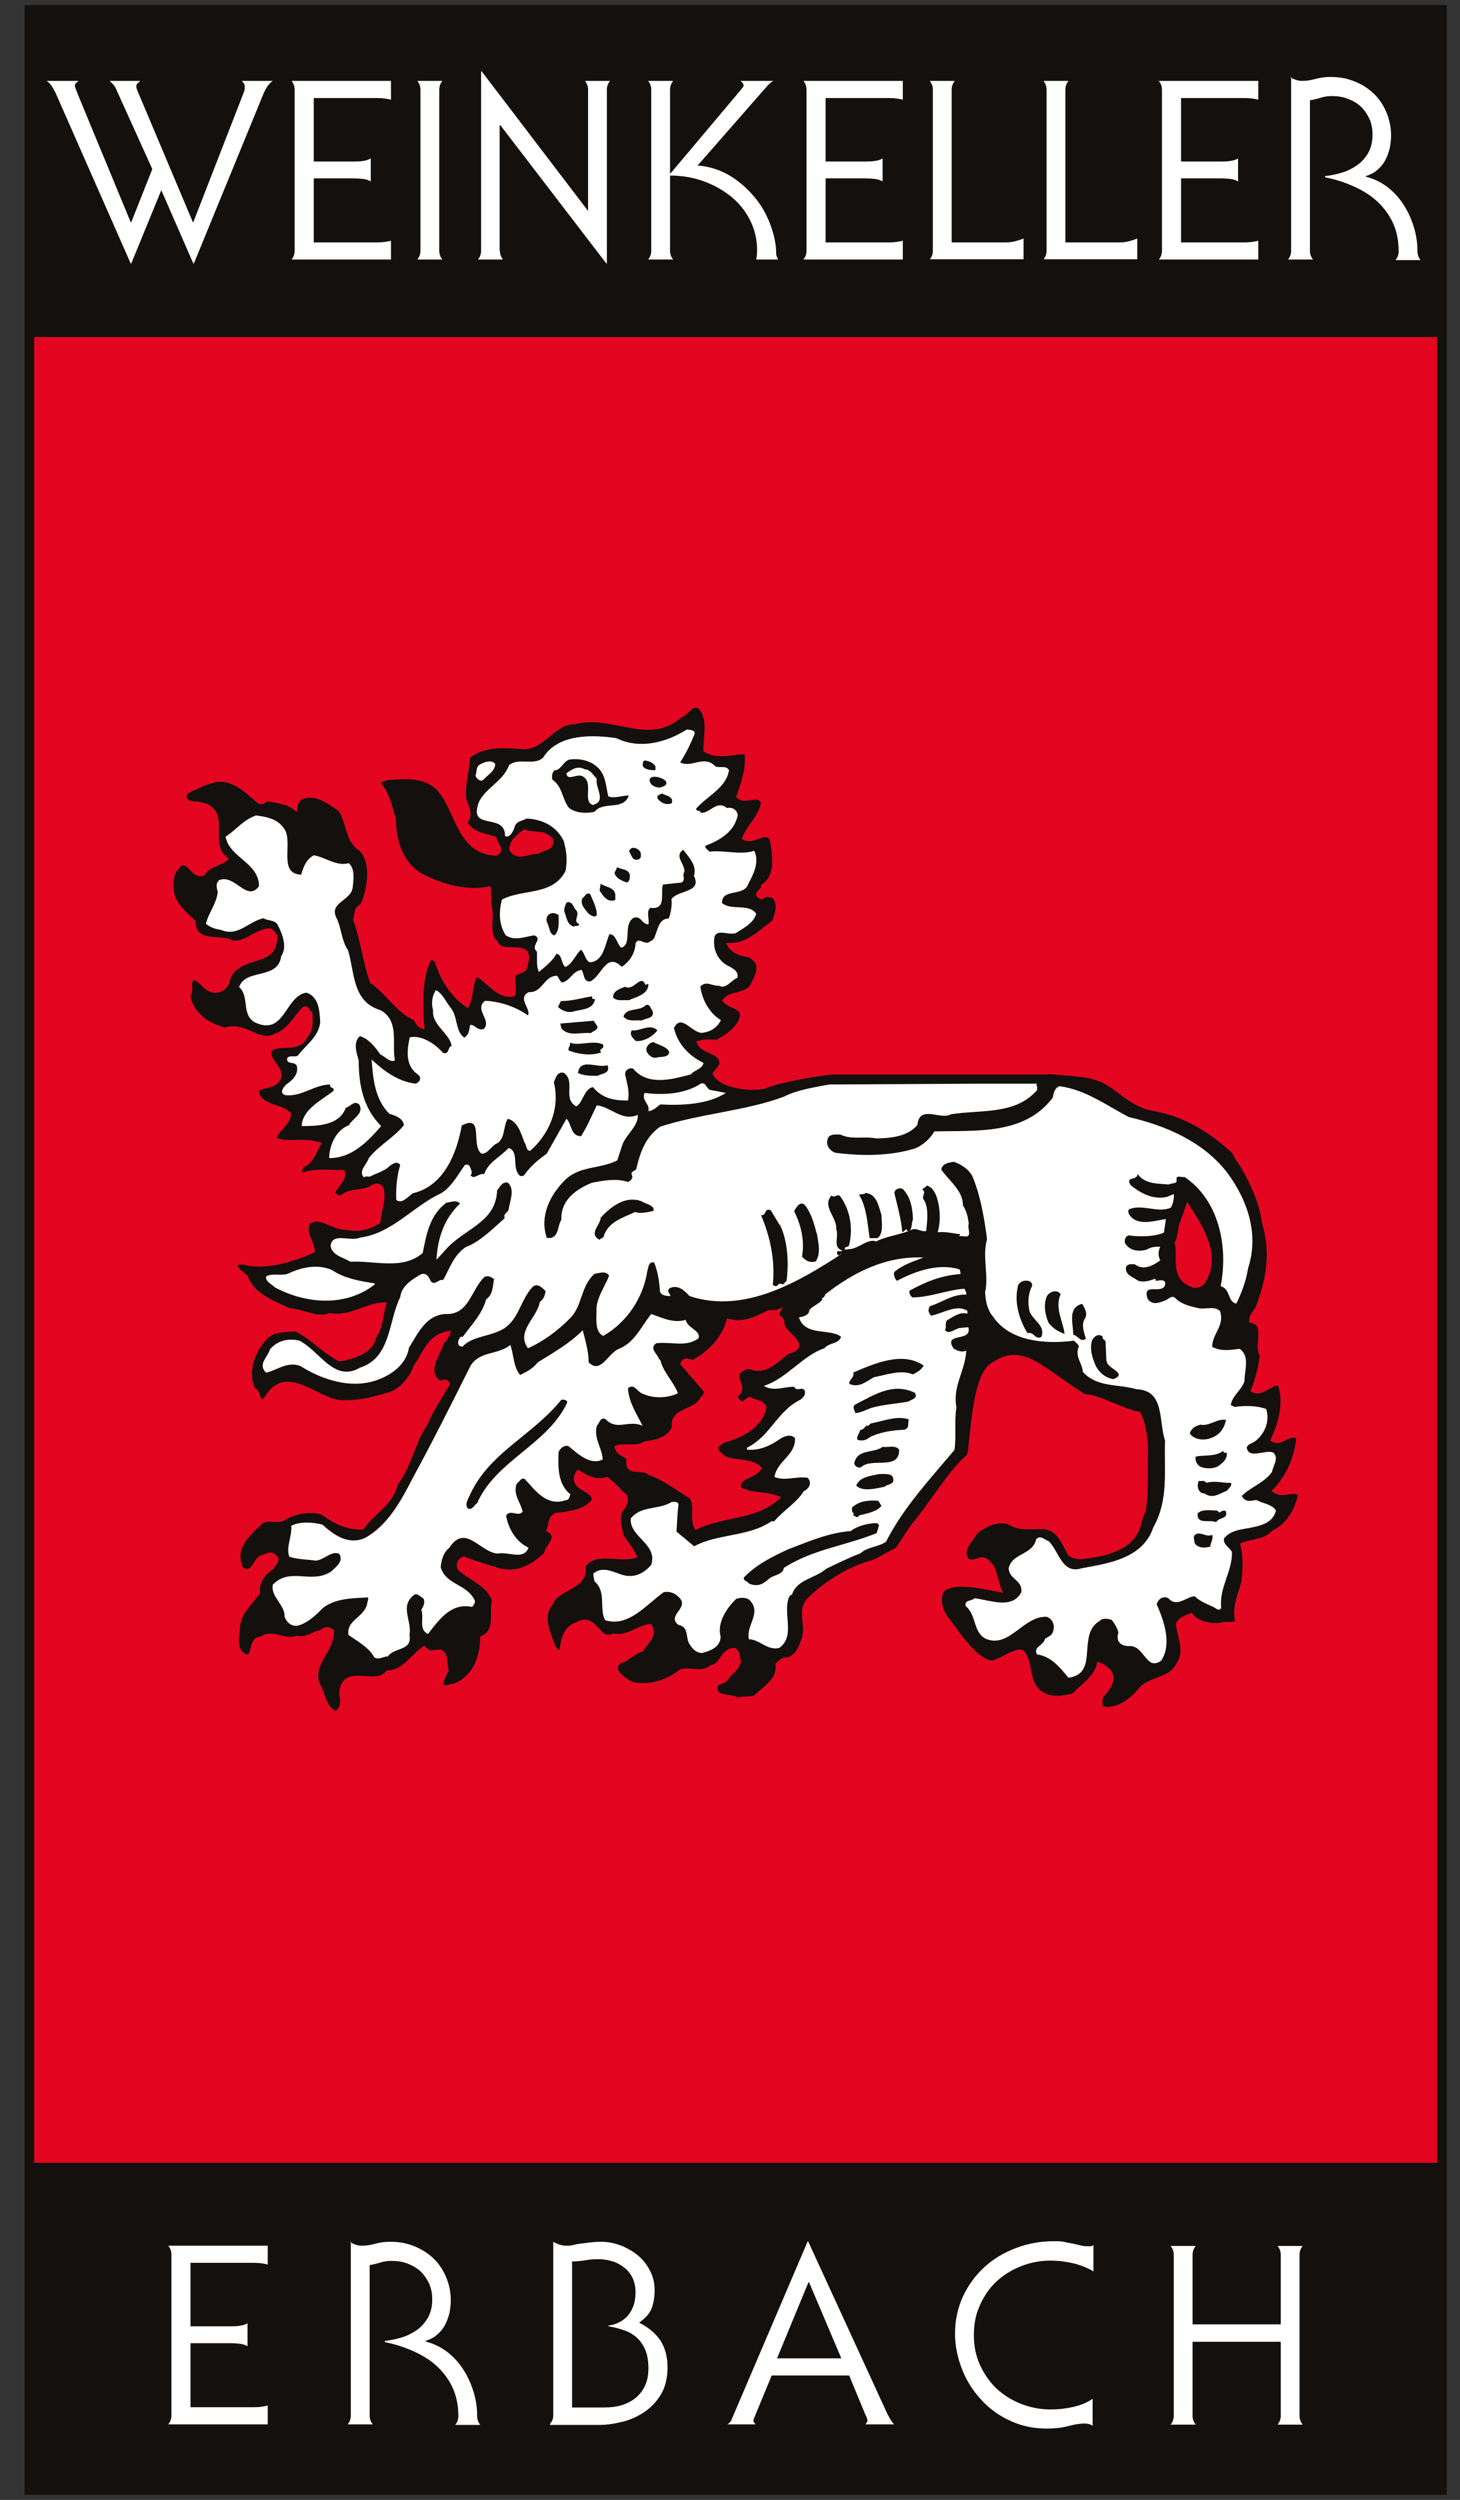 <svg width="52" height="89" viewBox="0 0 52 89" fill="none" xmlns="http://www.w3.org/2000/svg">
<rect x="0" y="0" width="52" height="89" fill="#333333" stroke="none"/>
<g clip-path="url(#clip0_552_34972)">
<path d="M51.525 0.18H0.875V88.82H51.525V0.18Z" fill="#13100D"/>
<path d="M51.185 12H1.215V77H51.185V12Z" fill="#E40521"/>
<mask id="mask0_552_34972" style="mask-type:luminance" maskUnits="userSpaceOnUse" x="0" y="0" width="52" height="89">
<path d="M51.525 0.18H0.875V88.82H51.525V0.18Z" fill="white"/>
</mask>
<g mask="url(#mask0_552_34972)">
<path fill-rule="evenodd" clip-rule="evenodd" d="M19.615 29.9C19.345 29.6 19.025 29.75 18.675 29.62C18.475 29.77 18.225 29.97 18.225 30.24C18.455 30.6 18.855 30.28 19.165 30.31C19.315 30.17 19.695 30.22 19.615 29.9ZM42.825 45.66C43.445 44.74 42.775 43.72 42.305 42.98L42.065 43.67C42.025 43.87 42.025 44.08 41.925 44.25C42.045 44.77 41.755 45.47 42.445 45.73C42.575 45.81 42.755 45.73 42.825 45.66ZM27.665 46.73H27.385C26.945 46.94 26.495 47.19 25.955 47.04C25.795 47.63 25.305 48.16 24.775 48.45C24.625 48.59 24.405 48.31 24.325 48.55L25.125 49.48C25.195 49.58 25.125 49.72 25.025 49.79C24.785 50.31 23.915 50.16 24.015 50.82C23.835 51.27 23.335 51.35 22.965 51.4C22.705 51.6 22.255 51.44 21.985 51.54C22.035 51.77 22.295 51.75 22.405 51.95C22.265 52.51 22.915 52.2 23.135 52.43C23.675 52.62 24.165 53 24.635 53.29C24.855 53.63 24.635 54 24.805 54.36C25.715 53.91 26.885 54.03 27.665 53.33C27.225 53.17 26.655 53.25 26.305 52.99C26.235 52.54 26.825 52.58 27.035 52.27C26.755 52 26.195 52.09 25.815 51.93C25.655 51.8 25.475 51.71 25.505 51.48C25.585 51.38 25.685 51.34 25.785 51.27C26.365 51.13 27.095 50.75 27.215 50.1C27.115 49.9 26.865 49.92 26.695 49.82C26.585 49.85 26.525 50.03 26.385 49.96C26.275 49.91 26.165 49.8 26.215 49.65C26.535 49.47 26.185 49.17 26.255 48.89C26.355 48.76 26.525 48.65 26.705 48.65C27.195 48.9 27.645 48.45 28.025 48.13C28.945 47.9 27.795 47.52 27.855 47.06C27.835 46.93 27.595 46.89 27.685 46.72M37.245 38.13C36.775 38.13 38.655 38.22 38.925 38.34C39.775 38.52 40.145 39.33 41.155 39.48C42.215 39.68 43.125 40.23 43.945 40.99C44.045 41.14 44.095 41.3 44.225 41.44C44.595 42.06 44.935 42.79 45.025 43.5C45.365 44.62 45.175 45.61 44.785 46.6C44.695 46.73 44.575 46.85 44.575 47.01C45.175 47.14 44.725 47.88 44.955 48.25C44.905 48.68 44.795 49.09 44.645 49.49C44.975 49.65 45.255 49.18 45.585 49.25C45.825 49.91 45.625 50.67 45.345 51.25C45.645 51.43 45.945 50.9 46.255 51.18C46.185 51.89 45.905 52.56 45.415 53.07C45.735 53.26 45.995 52.98 46.325 53.17C46.225 53.71 45.915 54.3 45.385 54.55C45.055 54.89 44.685 54.85 44.265 55C44.375 55.4 44.345 55.91 44.295 56.34C44.175 56.78 43.945 57.26 44.085 57.72C43.955 57.92 43.665 57.76 43.495 57.86C43.115 57.9 42.685 57.83 42.415 57.52C42.255 57.59 42.045 57.64 41.965 57.83C42.035 58.34 42.295 58.8 41.965 59.28C41.695 59.82 41.005 59.75 40.645 60.14C40.295 60.57 39.775 60.95 39.255 60.83C39.145 60.73 39.175 60.51 39.215 60.38C39.425 60.15 39.685 59.85 39.525 59.55C39.415 59.42 39.285 59.33 39.145 59.27C39.045 59.73 38.545 60.04 38.235 60.37C37.905 60.45 37.435 60.56 37.035 60.27C36.545 59.91 36.715 59.21 36.425 58.85C36.265 58.66 35.555 59.22 35.305 59.2C34.825 59.15 34.255 58.38 33.975 57.99C33.805 57.75 33.385 57.37 33.475 56.8C33.575 56.15 34.965 56.47 35.585 56.59C35.435 56.25 35.425 55.8 35.205 55.66C34.945 55.32 34.765 55.75 34.435 55.56C34.155 55.18 34.575 54.84 34.745 54.53C35.065 54.27 35.625 54.01 35.995 54.22C36.375 54.45 36.865 54.32 37.245 54.36C37.745 54.45 37.905 54.95 38.115 55.32C38.245 55.41 38.435 55.44 38.565 55.42C39.265 55.33 40.315 55.16 40.555 54.28C40.585 54.09 40.655 53.94 40.725 53.76C40.835 53.05 40.785 52.28 40.805 51.52C40.775 51.11 40.725 50.68 40.545 50.34C40.155 50.31 38.965 49.67 38.615 49.72C37.095 48.77 36.425 47.87 35.405 48.57C34.655 48.9 34.655 51.46 34.515 51.85C33.945 52.28 33.075 53.69 32.565 54.28C32.315 54.61 32.165 54.88 31.975 55.16L31.145 55.61C30.275 55.82 29.355 56.41 28.785 57C28.485 57.37 28.785 57.87 28.645 58.31C28.555 58.62 28.405 58.99 28.055 59.1C27.895 59.05 27.815 59.18 27.705 59.27C27.775 59.83 27.225 60.11 26.905 60.44C26.675 60.51 26.445 60.44 26.275 60.54C26.075 60.35 25.505 60.52 25.475 60.13C25.415 59.85 25.775 59.91 25.855 59.75C26.005 59.51 26.265 59.41 26.305 59.13C26.245 59 26.305 58.84 26.135 58.75C25.705 58.8 25.745 59.28 25.335 59.37C24.965 59.65 24.635 59.41 24.255 59.51C23.775 59.91 23.085 60.1 22.515 59.96C22.265 59.85 22.085 59.71 21.925 59.48C21.905 59.34 21.945 59.22 22.065 59.14C22.355 59.07 22.545 58.8 22.835 58.73C22.975 58.47 23.345 58.25 23.145 57.9C22.695 57.96 22.365 58.34 21.855 58.24C21.275 58.51 21.205 57.45 20.565 57.83C20.125 57.96 20.055 58.42 20.005 58.79C19.885 58.88 19.745 58.73 19.695 58.62C19.535 58.17 19.225 57.56 19.595 57.11C19.825 56.46 20.885 56.58 20.775 55.73C21.195 55.15 22.005 55.55 22.585 55.39C22.475 55.15 22.285 54.93 22.135 54.7C22.075 54.41 21.955 54.06 22.095 53.77C22.215 53.63 22.315 53.49 22.265 53.29C22.025 53.07 21.865 52.86 21.605 52.67C21.225 52.8 20.895 52.6 20.595 52.43C20.495 52.57 20.495 52.71 20.595 52.84C20.775 53.04 21.205 53.12 21.155 53.43C20.855 53.83 20.305 53.89 19.795 53.95C19.585 54.07 19.625 54.29 19.555 54.47C19.995 54.74 19.485 55.05 19.455 55.33C18.965 55.8 18.415 56.09 17.745 55.91C17.335 55.77 16.915 55.67 16.525 55.5C16.365 55.54 16.285 55.77 16.425 55.88C16.835 56.21 17.445 56.43 17.605 56.98C17.505 57.44 17.735 58.07 17.185 58.32C17.185 59.01 16.895 59.75 16.205 60.01C16.055 60.04 15.925 60.1 15.755 60.08C15.645 59.89 15.805 59.65 15.895 59.46C15.825 59.24 15.915 58.96 15.685 58.81L15.335 58.84C15.225 58.81 15.135 58.76 15.095 58.7C14.675 59 14.395 59.53 13.805 59.56C13.345 60.12 12.215 59.24 12.165 60.32C12.245 60.57 12.205 60.88 11.955 61.01C11.525 60.83 11.515 60.3 11.295 59.94C11.055 59.21 11.805 58.8 11.815 58.08C11.595 57.92 11.535 58.08 11.435 58.11C11.135 58.17 10.925 58.4 10.565 58.32C10.205 58.51 9.715 58.05 9.305 58.35C8.835 58.33 9.165 59.33 8.575 58.87C8.335 58.61 8.455 58.2 8.475 57.84C8.545 57.37 8.905 57.07 9.175 56.7C9.125 56.36 9.355 55.99 9.665 55.81C9.725 55.71 9.835 55.62 9.835 55.5C9.665 55.23 9.485 55.42 9.275 55.47C9.095 55.62 9.065 55.9 8.785 55.95C8.685 55.92 8.535 55.87 8.545 55.74C8.285 55.1 8.835 54.6 9.275 54.19C9.515 53.97 9.925 54.21 10.145 54.02C10.535 53.8 11.055 53.7 11.505 53.85C11.915 54.16 12.355 54.38 12.895 54.37C13.285 53.82 13.945 53.5 14.085 52.82C14.595 52.16 14.695 51.33 15.165 50.65C15.355 50.19 15.665 49.72 15.935 49.27C15.835 49.09 15.695 49.33 15.585 49.2C15.115 48.78 15.605 48.23 15.725 47.79C15.825 47.7 15.895 47.6 15.935 47.48C15.285 47.61 15.125 48.22 14.815 48.65C14.665 49.08 14.305 49.51 13.875 49.65C13.385 49.78 12.925 49.94 12.375 49.93C11.325 50.07 10.245 48.44 9.445 49.86C9.105 50.03 9.265 49.53 8.995 49.48C8.745 48.85 8.965 48.17 9.375 47.69C9.655 47.31 10.105 47.35 10.525 47.31C11.135 47.6 11.515 48.08 12.095 48.38C12.575 48.3 13.215 48.12 13.315 47.59C13.555 47.26 13.555 46.84 13.665 46.45C13.035 46.48 12.455 46.97 11.745 46.83C11.285 47.01 10.835 46.7 10.315 46.66C9.735 46.4 8.995 46.14 8.745 45.46C8.605 45.35 8.375 45.21 8.365 45.01C8.485 44.9 8.715 44.93 8.855 44.98C9.635 45.09 10.435 44.83 11.125 44.53C11.105 44.19 10.795 43.91 10.955 43.53C11.395 43.16 11.865 43.75 12.385 43.7C12.765 43.79 13.125 43.7 13.465 43.49C13.485 43.09 13.705 42.67 13.565 42.29C13.395 42.11 13.245 42.33 13.075 42.36C12.765 42.47 12.375 42.4 12.135 42.67C12.035 42.64 11.935 42.59 11.855 42.5C11.875 42.24 12.265 42.03 12.205 41.74C11.685 41.74 11.245 41.67 10.745 41.84C10.605 41.75 10.705 41.6 10.745 41.5C11.085 41.36 11.185 41.01 11.335 40.74C10.655 40.57 10.235 40.78 9.765 40.57C9.815 40.19 10.235 40.05 10.285 39.67C9.915 39.32 9.155 39.44 9.135 38.78C9.365 38.63 9.695 38.68 9.865 38.47C10.165 38.1 9.505 37.83 9.585 37.4C9.895 37.03 10.615 37.46 10.875 36.88C11.085 36.67 11.055 36.34 11.045 36.09C10.935 36.06 10.945 35.81 10.805 35.95C10.515 36.27 10.285 36.72 9.825 36.88C9.175 37.21 8.745 36.42 8.015 36.67C7.415 36.52 6.795 36.14 6.695 35.43C6.865 35.27 6.625 34.9 6.905 34.81C7.175 34.83 7.335 35.28 7.675 35.26C7.855 35.26 8.045 35.12 8.095 34.95C8.125 34.73 8.265 34.52 8.475 34.4C8.895 34.07 9.725 34.16 9.765 33.54C9.865 33.38 9.745 33.2 9.595 33.13C9.125 33.17 8.805 33.59 8.305 33.58C7.795 33.3 6.925 33.68 6.875 32.82C6.445 32.42 6.025 32.05 6.105 31.41C6.085 31.13 6.245 30.89 6.455 30.72C6.785 30.66 6.875 31.19 7.225 31.1C7.425 30.77 7.795 30.76 8.025 30.58C7.275 29.97 8.275 28.78 7.015 28.62C6.835 28.62 6.635 28.6 6.565 28.41C6.545 28.17 6.765 28.11 6.945 28.03C7.195 27.9 7.465 27.81 7.745 27.75C8.375 27.71 8.815 28.17 9.245 28.54C9.365 28.58 9.425 28.47 9.525 28.44C9.865 28.51 10.225 28.53 10.505 28.75C10.525 28.6 10.595 28.44 10.745 28.37C11.265 28.17 11.725 28.54 12.135 28.82C12.435 29.27 12.365 29.93 12.865 30.23C13.345 30.71 13.155 31.74 12.905 32.26C12.675 32.33 12.715 32.57 12.665 32.74C12.925 33.45 13.005 34.23 13.255 34.94C13.825 35.33 14.155 35.96 14.785 36.25C14.865 36.34 14.895 36.48 15.025 36.53C14.975 35.75 14.925 34.78 15.305 34.09C15.425 34.07 15.545 34.15 15.585 34.26C15.755 34.84 16.125 35.42 16.635 35.77C16.795 35.43 16.735 35 16.945 34.67C17.385 34.85 17.725 35.5 18.265 35.39C18.335 35.18 18.235 34.93 18.265 34.74C18.385 34.53 18.725 34.62 18.715 34.33C18.995 33.41 17.865 34.13 17.635 33.54C17.305 33.26 17.545 32.63 17.425 32.27L17.395 31.65C16.605 31.81 15.735 31.56 15.025 31.2C14.305 30.81 14.025 30 14.015 29.17C13.875 28.74 13.815 28.28 13.495 27.93C13.455 27.74 13.685 27.73 13.805 27.69C14.435 27.63 15.235 27.58 15.685 28.14C16.315 28.9 16.375 30.34 17.675 30.38C17.895 30.24 17.635 30.04 17.605 29.86C17.265 29.75 16.775 29.71 16.555 29.27C16.795 29.03 16.615 28.73 16.525 28.48C16.465 27.96 16.625 27.45 16.665 26.93C17.235 26.46 17.985 26.54 18.685 26.59C19.375 26.56 19.715 25.69 20.465 25.7C21.785 25.34 23.095 26.46 24.195 25.49C24.475 25.4 24.585 24.99 24.925 25.15C25.325 25.57 25.135 26.16 25.135 26.7C25.605 26.98 26.115 26.74 26.595 26.77C26.675 27.32 26.495 27.85 26.315 28.35C26.545 28.58 27.065 28.15 27.185 28.59C27.115 29.06 26.705 29.4 26.525 29.83C26.875 29.99 27.235 29.49 27.505 29.86C27.575 30.39 27.755 31.17 27.195 31.55C27.245 31.7 26.825 31.82 27.125 31.93C27.235 31.82 27.445 31.85 27.575 31.9C27.815 32.19 27.685 32.52 27.575 32.83C27.105 33.17 26.655 33.66 26.005 33.66C26.135 33.87 26.435 33.97 26.705 34C26.845 34.1 26.965 34.18 27.015 34.34C27.075 34.65 26.895 34.88 26.805 35.1C26.565 35.47 26.055 35.34 25.825 35.62C26.015 35.85 26.565 35.82 26.415 36.27C26.265 36.67 25.925 36.89 25.545 37.1C25.375 37.1 25.105 37.07 24.915 37.13C25.085 37.48 25.705 37.38 25.715 37.89L25.475 38.23C25.745 38.75 27.105 38.8 27.355 38.62C27.975 38.42 28.845 38.26 29.605 38.17H37.245V38.13Z" fill="#13100D"/>
<path d="M19.615 29.9C19.345 29.6 19.025 29.75 18.675 29.62C18.475 29.77 18.225 29.97 18.225 30.24C18.455 30.6 18.855 30.28 19.165 30.31C19.315 30.17 19.695 30.22 19.615 29.9ZM42.825 45.66C43.445 44.74 42.775 43.72 42.305 42.98L42.065 43.67C42.025 43.87 42.025 44.08 41.925 44.25C42.045 44.77 41.755 45.47 42.445 45.73C42.575 45.81 42.755 45.73 42.825 45.66ZM27.665 46.73H27.385C26.945 46.94 26.495 47.19 25.955 47.04C25.795 47.63 25.305 48.16 24.775 48.45C24.625 48.59 24.405 48.31 24.325 48.55L25.125 49.48C25.195 49.58 25.125 49.72 25.025 49.79C24.785 50.31 23.915 50.16 24.015 50.82C23.835 51.27 23.335 51.35 22.965 51.4C22.705 51.6 22.255 51.44 21.985 51.54C22.035 51.77 22.295 51.75 22.405 51.95C22.265 52.51 22.915 52.2 23.135 52.43C23.675 52.62 24.165 53 24.635 53.29C24.855 53.63 24.635 54 24.805 54.36C25.715 53.91 26.885 54.03 27.665 53.33C27.225 53.17 26.655 53.25 26.305 52.99C26.235 52.54 26.825 52.58 27.035 52.27C26.755 52 26.195 52.09 25.815 51.93C25.655 51.8 25.475 51.71 25.505 51.48C25.585 51.38 25.685 51.34 25.785 51.27C26.365 51.13 27.095 50.75 27.215 50.1C27.115 49.9 26.865 49.92 26.695 49.82C26.585 49.85 26.525 50.03 26.385 49.96C26.275 49.91 26.165 49.8 26.215 49.65C26.535 49.47 26.185 49.17 26.255 48.89C26.355 48.76 26.525 48.65 26.705 48.65C27.195 48.9 27.645 48.45 28.025 48.13C28.945 47.9 27.795 47.52 27.855 47.06C27.835 46.93 27.595 46.89 27.685 46.72L27.665 46.73ZM37.245 38.13C36.775 38.13 38.655 38.22 38.925 38.34C39.775 38.52 40.145 39.33 41.155 39.48C42.215 39.68 43.125 40.23 43.945 40.99C44.045 41.14 44.095 41.3 44.225 41.44C44.595 42.06 44.935 42.79 45.025 43.5C45.365 44.62 45.175 45.61 44.785 46.6C44.695 46.73 44.575 46.85 44.575 47.01C45.175 47.14 44.725 47.88 44.955 48.25C44.905 48.68 44.795 49.09 44.645 49.49C44.975 49.65 45.255 49.18 45.585 49.25C45.825 49.91 45.625 50.67 45.345 51.25C45.645 51.43 45.945 50.9 46.255 51.18C46.185 51.89 45.905 52.56 45.415 53.07C45.735 53.26 45.995 52.98 46.325 53.17C46.225 53.71 45.915 54.3 45.385 54.55C45.055 54.89 44.685 54.85 44.265 55C44.375 55.4 44.345 55.91 44.295 56.34C44.175 56.78 43.945 57.26 44.085 57.72C43.955 57.92 43.665 57.76 43.495 57.86C43.115 57.9 42.685 57.83 42.415 57.52C42.255 57.59 42.045 57.64 41.965 57.83C42.035 58.34 42.295 58.8 41.965 59.28C41.695 59.82 41.005 59.75 40.645 60.14C40.295 60.57 39.775 60.95 39.255 60.83C39.145 60.73 39.175 60.51 39.215 60.38C39.425 60.15 39.685 59.85 39.525 59.55C39.415 59.42 39.285 59.33 39.145 59.27C39.045 59.73 38.545 60.04 38.235 60.37C37.905 60.45 37.435 60.56 37.035 60.27C36.545 59.91 36.715 59.21 36.425 58.85C36.265 58.66 35.555 59.22 35.305 59.2C34.825 59.15 34.255 58.38 33.975 57.99C33.805 57.75 33.385 57.37 33.475 56.8C33.575 56.15 34.965 56.47 35.585 56.59C35.435 56.25 35.425 55.8 35.205 55.66C34.945 55.32 34.765 55.75 34.435 55.56C34.155 55.18 34.575 54.84 34.745 54.53C35.065 54.27 35.625 54.01 35.995 54.22C36.375 54.45 36.865 54.32 37.245 54.36C37.745 54.45 37.905 54.95 38.115 55.32C38.245 55.41 38.435 55.44 38.565 55.42C39.265 55.33 40.315 55.16 40.555 54.28C40.585 54.09 40.655 53.94 40.725 53.76C40.835 53.05 40.785 52.28 40.805 51.52C40.775 51.11 40.725 50.68 40.545 50.34C40.155 50.31 38.965 49.67 38.615 49.72C37.095 48.77 36.425 47.87 35.405 48.57C34.655 48.9 34.655 51.46 34.515 51.85C33.945 52.28 33.075 53.69 32.565 54.28C32.315 54.61 32.165 54.88 31.975 55.16L31.145 55.61C30.275 55.82 29.355 56.41 28.785 57C28.485 57.37 28.785 57.87 28.645 58.31C28.555 58.62 28.405 58.99 28.055 59.1C27.895 59.05 27.815 59.18 27.705 59.27C27.775 59.83 27.225 60.11 26.905 60.44C26.675 60.51 26.445 60.44 26.275 60.54C26.075 60.35 25.505 60.52 25.475 60.13C25.415 59.85 25.775 59.91 25.855 59.75C26.005 59.51 26.265 59.41 26.305 59.13C26.245 59 26.305 58.84 26.135 58.75C25.705 58.8 25.745 59.28 25.335 59.37C24.965 59.65 24.635 59.41 24.255 59.51C23.775 59.91 23.085 60.1 22.515 59.96C22.265 59.85 22.085 59.71 21.925 59.48C21.905 59.34 21.945 59.22 22.065 59.14C22.355 59.07 22.545 58.8 22.835 58.73C22.975 58.47 23.345 58.25 23.145 57.9C22.695 57.96 22.365 58.34 21.855 58.24C21.275 58.51 21.205 57.45 20.565 57.83C20.125 57.96 20.055 58.42 20.005 58.79C19.885 58.88 19.745 58.73 19.695 58.62C19.535 58.17 19.225 57.56 19.595 57.11C19.825 56.46 20.885 56.58 20.775 55.73C21.195 55.15 22.005 55.55 22.585 55.39C22.475 55.15 22.285 54.93 22.135 54.7C22.075 54.41 21.955 54.06 22.095 53.77C22.215 53.63 22.315 53.49 22.265 53.29C22.025 53.07 21.865 52.86 21.605 52.67C21.225 52.8 20.895 52.6 20.595 52.43C20.495 52.57 20.495 52.71 20.595 52.84C20.775 53.04 21.205 53.12 21.155 53.43C20.855 53.83 20.305 53.89 19.795 53.95C19.585 54.07 19.625 54.29 19.555 54.47C19.995 54.74 19.485 55.05 19.455 55.33C18.965 55.8 18.415 56.09 17.745 55.91C17.335 55.77 16.915 55.67 16.525 55.5C16.365 55.54 16.285 55.77 16.425 55.88C16.835 56.21 17.445 56.43 17.605 56.98C17.505 57.44 17.735 58.07 17.185 58.32C17.185 59.01 16.895 59.75 16.205 60.01C16.055 60.04 15.925 60.1 15.755 60.08C15.645 59.89 15.805 59.65 15.895 59.46C15.825 59.24 15.915 58.96 15.685 58.81L15.335 58.84C15.225 58.81 15.135 58.76 15.095 58.7C14.675 59 14.395 59.53 13.805 59.56C13.345 60.12 12.215 59.24 12.165 60.32C12.245 60.57 12.205 60.88 11.955 61.01C11.525 60.83 11.515 60.3 11.295 59.94C11.055 59.21 11.805 58.8 11.815 58.08C11.595 57.92 11.535 58.08 11.435 58.11C11.135 58.17 10.925 58.4 10.565 58.32C10.205 58.51 9.715 58.05 9.305 58.35C8.835 58.33 9.165 59.33 8.575 58.87C8.335 58.61 8.455 58.2 8.475 57.84C8.545 57.37 8.905 57.07 9.175 56.7C9.125 56.36 9.355 55.99 9.665 55.81C9.725 55.71 9.835 55.62 9.835 55.5C9.665 55.23 9.485 55.42 9.275 55.47C9.095 55.62 9.065 55.9 8.785 55.95C8.685 55.92 8.535 55.87 8.545 55.74C8.285 55.1 8.835 54.6 9.275 54.19C9.515 53.97 9.925 54.21 10.145 54.02C10.535 53.8 11.055 53.7 11.505 53.85C11.915 54.16 12.355 54.38 12.895 54.37C13.285 53.82 13.945 53.5 14.085 52.82C14.595 52.16 14.695 51.33 15.165 50.65C15.355 50.19 15.665 49.72 15.935 49.27C15.835 49.09 15.695 49.33 15.585 49.2C15.115 48.78 15.605 48.23 15.725 47.79C15.825 47.7 15.895 47.6 15.935 47.48C15.285 47.61 15.125 48.22 14.815 48.65C14.665 49.08 14.305 49.51 13.875 49.65C13.385 49.78 12.925 49.94 12.375 49.93C11.325 50.07 10.245 48.44 9.445 49.86C9.105 50.03 9.265 49.53 8.995 49.48C8.745 48.85 8.965 48.17 9.375 47.69C9.655 47.31 10.105 47.35 10.525 47.31C11.135 47.6 11.515 48.08 12.095 48.38C12.575 48.3 13.215 48.12 13.315 47.59C13.555 47.26 13.555 46.84 13.665 46.45C13.035 46.48 12.455 46.97 11.745 46.83C11.285 47.01 10.835 46.7 10.315 46.66C9.735 46.4 8.995 46.14 8.745 45.46C8.605 45.35 8.375 45.21 8.365 45.01C8.485 44.9 8.715 44.93 8.855 44.98C9.635 45.09 10.435 44.83 11.125 44.53C11.105 44.19 10.795 43.91 10.955 43.53C11.395 43.16 11.865 43.75 12.385 43.7C12.765 43.79 13.125 43.7 13.465 43.49C13.485 43.09 13.705 42.67 13.565 42.29C13.395 42.11 13.245 42.33 13.075 42.36C12.765 42.47 12.375 42.4 12.135 42.67C12.035 42.64 11.935 42.59 11.855 42.5C11.875 42.24 12.265 42.03 12.205 41.74C11.685 41.74 11.245 41.67 10.745 41.84C10.605 41.75 10.705 41.6 10.745 41.5C11.085 41.36 11.185 41.01 11.335 40.74C10.655 40.57 10.235 40.78 9.765 40.57C9.815 40.19 10.235 40.05 10.285 39.67C9.915 39.32 9.155 39.44 9.135 38.78C9.365 38.63 9.695 38.68 9.865 38.47C10.165 38.1 9.505 37.83 9.585 37.4C9.895 37.03 10.615 37.46 10.875 36.88C11.085 36.67 11.055 36.34 11.045 36.09C10.935 36.06 10.945 35.81 10.805 35.95C10.515 36.27 10.285 36.72 9.825 36.88C9.175 37.21 8.745 36.42 8.015 36.67C7.415 36.52 6.795 36.14 6.695 35.43C6.865 35.27 6.625 34.9 6.905 34.81C7.175 34.83 7.335 35.28 7.675 35.26C7.855 35.26 8.045 35.12 8.095 34.95C8.125 34.73 8.265 34.52 8.475 34.4C8.895 34.07 9.725 34.16 9.765 33.54C9.865 33.38 9.745 33.2 9.595 33.13C9.125 33.17 8.805 33.59 8.305 33.58C7.795 33.3 6.925 33.68 6.875 32.82C6.445 32.42 6.025 32.05 6.105 31.41C6.085 31.13 6.245 30.89 6.455 30.72C6.785 30.66 6.875 31.19 7.225 31.1C7.425 30.77 7.795 30.76 8.025 30.58C7.275 29.97 8.275 28.78 7.015 28.62C6.835 28.62 6.635 28.6 6.565 28.41C6.545 28.17 6.765 28.11 6.945 28.03C7.195 27.9 7.465 27.81 7.745 27.75C8.375 27.71 8.815 28.17 9.245 28.54C9.365 28.58 9.425 28.47 9.525 28.44C9.865 28.51 10.225 28.53 10.505 28.75C10.525 28.6 10.595 28.44 10.745 28.37C11.265 28.17 11.725 28.54 12.135 28.82C12.435 29.27 12.365 29.93 12.865 30.23C13.345 30.71 13.155 31.74 12.905 32.26C12.675 32.33 12.715 32.57 12.665 32.74C12.925 33.45 13.005 34.23 13.255 34.94C13.825 35.33 14.155 35.96 14.785 36.25C14.865 36.34 14.895 36.48 15.025 36.53C14.975 35.75 14.925 34.78 15.305 34.09C15.425 34.07 15.545 34.15 15.585 34.26C15.755 34.84 16.125 35.42 16.635 35.77C16.795 35.43 16.735 35 16.945 34.67C17.385 34.85 17.725 35.5 18.265 35.39C18.335 35.18 18.235 34.93 18.265 34.74C18.385 34.53 18.725 34.62 18.715 34.33C18.995 33.41 17.865 34.13 17.635 33.54C17.305 33.26 17.545 32.63 17.425 32.27L17.395 31.65C16.605 31.81 15.735 31.56 15.025 31.2C14.305 30.81 14.025 30 14.015 29.17C13.875 28.74 13.815 28.28 13.495 27.93C13.455 27.74 13.685 27.73 13.805 27.69C14.435 27.63 15.235 27.58 15.685 28.14C16.315 28.9 16.375 30.34 17.675 30.38C17.895 30.24 17.635 30.04 17.605 29.86C17.265 29.75 16.775 29.71 16.555 29.27C16.795 29.03 16.615 28.73 16.525 28.48C16.465 27.96 16.625 27.45 16.665 26.93C17.235 26.46 17.985 26.54 18.685 26.59C19.375 26.56 19.715 25.69 20.465 25.7C21.785 25.34 23.095 26.46 24.195 25.49C24.475 25.4 24.585 24.99 24.925 25.15C25.325 25.57 25.135 26.16 25.135 26.7C25.605 26.98 26.115 26.74 26.595 26.77C26.675 27.32 26.495 27.85 26.315 28.35C26.545 28.58 27.065 28.15 27.185 28.59C27.115 29.06 26.705 29.4 26.525 29.83C26.875 29.99 27.235 29.49 27.505 29.86C27.575 30.39 27.755 31.17 27.195 31.55C27.245 31.7 26.825 31.82 27.125 31.93C27.235 31.82 27.445 31.85 27.575 31.9C27.815 32.19 27.685 32.52 27.575 32.83C27.105 33.17 26.655 33.66 26.005 33.66C26.135 33.87 26.435 33.97 26.705 34C26.845 34.1 26.965 34.18 27.015 34.34C27.075 34.65 26.895 34.88 26.805 35.1C26.565 35.47 26.055 35.34 25.825 35.62C26.015 35.85 26.565 35.82 26.415 36.27C26.265 36.67 25.925 36.89 25.545 37.1C25.375 37.1 25.105 37.07 24.915 37.13C25.085 37.48 25.705 37.38 25.715 37.89L25.475 38.23C25.745 38.75 27.105 38.8 27.355 38.62C27.975 38.42 28.845 38.26 29.605 38.17H37.245V38.13Z" stroke="#E40521" stroke-width="0.17" stroke-miterlimit="3.86"/>
<path fill-rule="evenodd" clip-rule="evenodd" d="M36.905 38.64C36.965 38.67 36.935 38.75 36.935 38.81C36.165 39.7 34.935 39.5 33.865 39.67C33.505 39.89 32.745 39.31 32.675 40.05C32.325 40.47 31.715 40.52 31.215 40.53C30.765 40.44 30.335 40.59 29.925 40.39C29.755 40.39 29.525 40.36 29.475 40.56C29.405 40.78 29.565 40.98 29.755 41.04C30.675 41.16 31.665 41.16 32.545 40.9C32.835 40.81 33.145 40.53 33.275 40.28C34.795 40.24 36.485 40.41 37.495 39.08C37.525 38.92 37.555 38.74 37.735 38.67C38.655 38.79 39.405 39.35 40.205 39.77C41.525 40.07 42.885 40.66 43.725 41.77C44.435 42.74 44.845 43.93 44.455 45.14C44.385 45.6 44.225 46.01 44.035 46.41C43.715 46.35 43.835 45.89 43.475 45.79C43.755 44.38 43.415 42.72 42.185 41.9C42.085 41.93 41.875 41.81 41.905 42C41.945 42.16 41.725 42.11 41.625 42.17C41.255 42.13 40.775 42.17 40.515 41.79C40.515 42.06 40.055 41.85 40.275 42.2C40.585 42.44 41.025 42.73 41.565 42.61L41.805 42.51C41.825 42.62 41.785 42.85 41.705 42.99C41.255 43.21 40.655 42.84 40.205 43.06C40.135 43.19 40.285 43.34 40.375 43.4C40.715 43.61 41.155 43.45 41.525 43.4L41.455 43.88C41.135 44.03 40.575 44.04 40.205 43.98C40.085 44.01 40.045 44.13 40.065 44.25C40.225 44.53 40.555 44.57 40.835 44.49C40.975 44.4 41.185 44.37 41.325 44.39C41.245 44.54 41.245 44.73 41.325 44.87C41.075 45.05 40.735 45.25 40.415 45.01C40.305 45.01 40.165 44.98 40.105 45.11C40.065 45.4 40.345 45.45 40.525 45.59C40.735 45.67 40.965 45.59 41.155 45.52V45.59C41.225 45.62 41.485 45.5 41.505 45.69C41.465 46.15 40.655 45.6 40.875 46.24C41.035 46.47 41.265 46.39 41.465 46.31C41.605 46.28 41.745 46.06 41.885 46.24C42.125 46.46 42.455 46.52 42.725 46.58C42.965 46.61 43.275 46.49 43.455 46.68C43.625 47.21 43.165 47.49 43.175 47.95C43.475 48.11 43.765 48.07 44.155 48.02C44.525 48.29 44.325 48.76 44.325 49.16C44.255 49.45 43.885 49.69 43.835 50.02L43.975 50.09C44.355 50.03 44.795 50.05 45.095 50.16C45.245 50.61 45.025 51.06 44.715 51.3C44.615 51.39 44.445 51.39 44.405 51.54C44.475 51.96 45.055 51.6 45.345 51.71C45.565 51.91 45.345 52.17 45.305 52.4C45.025 52.8 44.535 52.94 44.225 53.26C44.365 53.49 44.535 53.44 44.745 53.4C44.975 53.53 45.315 53.55 45.445 53.78C45.355 54.15 45.015 54.29 44.675 54.36C44.335 54.45 43.865 54.43 43.595 54.77C43.555 54.99 43.795 55.09 43.875 55.25C43.905 55.94 43.415 56.5 43.495 57.25C43.395 57.38 43.315 57.25 43.215 57.21C43.005 57.11 42.745 57.02 42.555 56.83C42.275 56.83 41.915 57.25 41.615 56.9C41.415 56.8 41.255 56.93 41.195 57.11C41.455 57.7 41.745 58.52 41.365 59.11C41.285 59.19 41.115 59.26 40.985 59.18C40.715 59 40.635 58.65 40.285 58.6C39.975 58.63 39.715 58.48 39.835 58.12C39.795 57.96 39.705 57.81 39.595 57.67C39.475 57.63 39.275 57.59 39.175 57.7C38.325 58.19 39.175 59.58 38.055 59.73C37.755 59.37 37.445 58.97 36.935 58.9C36.785 58.63 37.175 58.58 37.215 58.35C37.315 58.27 37.455 58.24 37.495 58.11C37.585 57.9 37.515 57.65 37.285 57.56C36.445 57.52 35.965 58.68 35.125 58.35C34.645 58.12 34.795 57.51 34.395 57.18C34.345 56.94 34.595 57.02 34.705 56.9C35.255 56.96 36.035 57.31 36.375 56.69C36.435 56.25 35.935 56.23 35.925 55.83C36.055 55.28 36.775 55.37 36.905 54.8C37.055 54.63 37.215 54.83 37.355 54.87C37.725 55.24 37.825 56.06 38.535 55.83C39.465 55.66 40.705 55.49 41.075 54.38C41.635 53.39 41.455 52.36 41.495 51.28C41.265 50.63 41.495 49.49 40.485 49.46C39.795 49.26 39.095 49.41 38.565 48.84C38.565 48.56 38.265 48.29 38.425 47.94C38.405 47.85 38.315 47.8 38.255 47.73C37.245 47.86 35.975 47.77 35.365 46.87C35.165 46.63 35.105 46.33 35.085 46.01C35.225 45.38 34.975 44.76 35.155 44.12C35.055 43.35 34.925 42.58 34.635 41.88C34.495 41.61 34.235 41.46 33.975 41.36C33.795 41.39 33.555 41.42 33.525 41.64C33.795 42.03 34.305 42.39 34.295 42.91C34.425 43.12 34.465 43.29 34.505 43.56C34.435 43.75 34.675 44.09 34.295 44.01H34.155C34.155 44.01 34.195 43.98 34.195 43.94C33.925 43.91 33.685 43.84 33.395 43.87C33.495 43.58 33.495 43.07 33.395 42.73C33.345 42.52 33.225 42.26 33.015 42.21L32.845 42.35C33.025 42.45 32.785 42.6 32.915 42.73C33.095 43.03 33.015 43.56 32.985 43.83C32.775 43.86 32.625 43.68 32.425 43.8C32.025 43.97 31.555 44.01 31.175 44.21V44.18C30.875 44.13 30.635 44.4 30.335 44.46L30.095 44.49C30.055 44.37 30.195 44.41 30.235 44.35C30.395 43.75 30.285 43.08 29.925 42.59C29.825 42.48 29.715 42.67 29.615 42.56C29.265 42.96 29.815 43.33 29.785 43.76C29.885 44.04 29.645 44.4 29.995 44.52C29.965 44.61 29.755 44.44 29.825 44.66C29.885 44.75 29.935 44.63 29.995 44.63C28.485 45.61 26.515 46.8 24.555 46.14C24.385 45.95 24.145 45.72 23.855 45.86C23.725 45.96 23.855 46.04 23.885 46.14C23.775 46.14 23.545 46.14 23.505 45.97C23.485 45.61 23.415 45.22 23.295 44.94C23.095 44.91 23.095 45.13 23.055 45.25C22.915 46.18 22.345 47.07 21.485 47.56C21.145 47.4 21.265 46.83 21.245 46.56C21.285 46.14 21.545 45.8 21.695 45.42C21.585 45.23 21.365 45.32 21.175 45.35C20.675 45.79 20.745 46.5 20.305 46.93C19.865 47.38 19.325 47.77 18.805 48C18.365 47.39 19.135 46.92 19.225 46.35C19.365 46.26 19.405 46.12 19.435 45.97C19.335 45.87 19.165 45.67 18.985 45.8C18.475 46.33 18.495 47.13 17.695 47.42C17.285 47.59 16.785 47.61 16.475 47.94C16.315 47.94 16.295 47.84 16.335 47.7C16.375 47.67 16.375 47.55 16.475 47.6C16.815 47.14 17.165 46.79 17.315 46.26C17.565 46.08 17.545 45.79 17.595 45.54C17.495 45.46 17.365 45.39 17.245 45.47C16.775 45.93 16.695 46.83 15.855 46.78C15.155 46.83 14.885 47.48 14.565 47.98C14.475 48.58 13.925 48.97 13.375 49.15C12.465 49.45 11.455 49.11 10.695 48.63C10.225 48.46 9.875 48.78 9.475 48.87C9.175 48.56 9.525 48.34 9.615 48.04C9.875 47.73 10.265 47.63 10.665 47.73C11.395 48.1 11.895 49.23 12.825 48.69C13.935 48.33 13.825 47.04 14.255 46.18C14.295 45.8 14.655 45.56 14.955 45.39C15.145 45.27 15.275 45.44 15.335 45.6C15.485 45.8 15.615 45.52 15.785 45.57C16.015 45.16 16.155 44.69 16.585 44.4C17.115 44.2 17.575 43.72 17.975 43.37C17.915 43.19 18.075 43.2 18.115 43.06C18.155 42.76 18.355 42.35 18.085 42.1C17.875 42.07 17.815 42.25 17.705 42.38C17.665 43.54 16.525 43.73 15.855 44.51L15.545 44.85C15.585 44.13 15.795 43.4 16.385 42.85C16.235 42.7 16.075 42.8 15.895 42.82C15.305 43.26 15.185 43.95 15.055 44.61C14.325 45.23 13.355 44.87 12.475 44.92C12.235 44.76 11.845 44.71 11.775 44.37C11.805 43.85 12.485 44.22 12.825 44.06C13.975 43.91 14.725 42.93 15.715 42.48C16.085 42.25 16.305 41.83 16.555 41.48C16.725 41.4 16.755 41.59 16.795 41.69C16.795 41.73 16.825 41.8 16.755 41.83C16.875 42.03 17.055 41.75 17.245 41.8C17.395 41.37 17.785 41.22 18.115 40.87C18.485 40.98 18.245 41.53 18.465 41.8C18.505 41.89 18.625 41.89 18.675 41.83C18.905 41.5 19.185 41.28 19.475 41.07L20.175 39.83C20.365 40 20.315 40.45 20.695 40.45C20.935 40.07 21.065 39.74 21.255 39.35C21.765 39.41 22.165 39.94 22.715 39.69C22.745 40.1 22.275 40.4 22.155 40.79L21.985 41.31C21.365 41.63 20.675 41.49 20.135 42C19.575 42.55 19.215 43.31 19.475 44.07C19.915 44.14 19.845 43.65 19.995 43.42C19.965 42.73 20.515 42.34 21.075 42.11C21.475 42.03 21.955 41.94 22.365 42.08C22.465 42.05 22.565 41.92 22.505 41.84C22.435 41.67 22.675 41.71 22.675 41.56C22.805 41.02 22.995 40.47 23.515 40.11C24.925 39.65 26.615 39.54 27.925 39.04C28.395 38.8 29.005 38.71 29.535 38.61L34.785 38.58H36.935L36.905 38.64Z" fill="white"/>
<path fill-rule="evenodd" clip-rule="evenodd" d="M24.745 26.11C24.605 26.47 24.435 26.82 24.225 27.14C24.625 27.36 25.075 26.86 25.475 27.28C25.645 27.36 25.855 27.23 25.965 27.42C25.865 28.06 25.175 28.34 24.785 28.8C24.815 28.83 24.835 28.89 24.885 28.87L24.915 28.84C24.895 28.89 24.955 28.91 24.985 28.94C25.295 28.94 25.535 28.47 25.895 28.77C26.095 28.72 26.245 28.84 26.275 29.01C26.175 29.6 25.635 29.92 25.125 30.11C25.095 30.21 25.225 30.25 25.265 30.32C25.825 30.26 26.355 30.45 26.865 30.29C27.055 30.7 26.835 31.12 26.655 31.46C26.505 31.94 25.705 31.61 25.715 32.15C26.055 32.43 26.665 32.15 26.935 32.53C26.835 32.87 26.485 33.04 26.205 33.22C25.905 33.31 25.455 33.01 25.435 33.46C25.405 33.83 25.575 34.18 25.885 34.36C26.055 34.46 26.315 34.54 26.265 34.81C26.045 34.9 25.835 35.24 25.605 35.09C25.345 35.11 25.165 34.9 24.945 35.12C25.005 35.59 25.255 36.06 25.675 36.32C25.535 36.6 25.305 36.73 25.015 36.77C24.645 36.79 24.265 36.06 24.005 36.6C24.125 37.15 24.535 37.59 25.055 37.84C25.025 38.06 24.715 38.1 24.605 38.25C23.955 38.42 23.075 38.68 22.545 38.04C22.395 38 22.255 38.11 22.265 38.25C22.325 38.57 22.435 38.83 22.365 39.18C21.885 39.18 21.465 39.12 21.115 38.7C20.785 38.79 20.775 39.24 20.525 39.39C20.015 39.1 20.525 38.5 20.075 38.19C19.835 38.15 19.795 38.38 19.725 38.53C19.965 39.48 19.535 40.4 18.885 40.97C18.735 40.97 18.755 40.76 18.675 40.66C18.555 40.35 18.445 39.92 18.085 39.83C17.915 40.1 18.005 40.47 17.735 40.69C17.515 40.76 17.375 41.1 17.145 41.07C16.755 40.76 17.255 39.65 16.445 40.07C16.275 41.04 15.815 42.23 14.705 42.48C14.525 42.6 14.325 42.88 14.115 42.72C14.095 42.32 14.135 41.86 14.255 41.48C14.155 41.3 13.945 41.45 13.835 41.55C13.635 41.72 13.395 41.77 13.175 41.89C13.105 41.89 13.015 41.86 12.965 41.92C12.745 41.7 13.065 41.46 13.135 41.23C13.515 40.76 14.005 40.52 14.385 40.06C14.355 39.8 14.075 39.72 13.865 39.65C13.345 39.13 13.285 38.38 13.235 37.72C13.675 38.13 14.185 38.51 14.805 38.58C14.945 38.53 15.025 38.39 14.905 38.27C14.435 37.96 14.485 37.42 14.595 36.93C15.025 36.84 15.505 37.17 15.775 37.48C16.015 37.57 15.935 37.26 16.085 37.24C16.025 36.79 15.375 36.5 15.425 35.97C15.355 35.73 15.385 35.45 15.525 35.25C15.765 35.37 15.875 35.66 16.045 35.87C16.315 36.19 16.205 36.71 16.535 36.94C16.715 36.84 16.705 36.66 16.745 36.49C16.905 36.46 17.015 36.72 17.235 36.63C17.525 36.31 16.875 35.95 17.275 35.63C17.785 35.65 18.355 35.83 18.805 36.15C18.925 35.92 18.405 35.53 18.835 35.32C19.335 35.35 19.365 34.73 19.845 34.74C19.905 34.82 19.925 34.91 20.015 34.98C20.315 34.92 20.395 34.56 20.715 34.53C20.815 34.67 20.765 34.96 21.025 34.94C21.445 34.73 21.595 33.88 22.145 34.42C22.415 34.25 22.625 33.93 22.635 33.59C22.725 33.38 22.885 33.56 23.015 33.56C23.085 33.59 23.175 33.49 23.255 33.46C23.435 33.21 23.405 32.71 23.815 32.7C23.905 32.49 23.935 32.22 23.915 32.01C24.155 31.67 25.015 31.79 24.715 31.18C24.835 30.81 24.535 30.53 24.335 30.25C23.995 30.48 24.405 30.76 24.375 31.04C24.275 31.18 24.445 31.31 24.275 31.42L23.615 31.49C23.505 31.77 23.765 32.4 23.165 32.32C23.005 32.44 23.135 32.71 23.095 32.91C22.835 32.89 22.865 32.61 22.575 32.67C22.165 32.92 22.535 33.62 22.125 33.74C21.965 33.59 21.935 33.25 21.705 33.26C21.545 33.62 21.505 34.23 21.005 34.26C20.835 34.17 20.835 33.95 20.695 33.81C20.495 33.98 20.415 34.29 20.135 34.43C19.975 34.29 20.035 34.01 19.825 33.95C19.665 34.22 19.445 34.4 19.195 34.6C19.095 34.4 19.135 34.15 19.125 33.88C18.865 33.67 19.365 33.42 19.025 33.3C18.665 33.35 18.355 33.51 18.015 33.3C17.765 32.92 17.765 32.47 17.875 32.03C18.605 31.63 19.685 31.91 20.145 31C20.215 30.6 20.175 30.3 20.075 29.93C19.805 29.4 19.315 29.17 18.755 29.14C18.615 29.23 18.405 29.22 18.335 29.42C18.295 29.57 18.155 29.86 17.985 29.76C18.005 28.96 16.805 29.53 17.005 28.73C17.115 28.13 17.915 27.86 18.125 27.25C18.445 26.95 19.025 27.28 19.345 26.97C19.885 26.1 21.155 26.16 21.955 26.28C22.795 26.69 23.735 26.43 24.465 25.97C24.565 25.99 24.755 25.97 24.745 26.14" fill="white"/>
<path fill-rule="evenodd" clip-rule="evenodd" d="M21.355 27.39C21.585 27.67 21.585 28.03 21.665 28.35C21.865 28.44 22.155 28.32 22.395 28.32C22.205 28.88 21.495 28.5 21.175 28.9C20.915 28.96 20.505 28.96 20.265 28.76C20.025 28.47 20.035 27.99 19.675 27.76C19.645 27.66 19.655 27.47 19.775 27.42C19.975 27.42 20.075 27.08 20.295 27.04C20.665 26.99 21.075 27.08 21.345 27.38" fill="#13100D"/>
<path fill-rule="evenodd" clip-rule="evenodd" d="M23.345 27.28V27.42C23.215 27.42 22.995 27.42 22.895 27.28C22.895 27.2 22.875 27.12 22.965 27.07C23.115 27.1 23.255 27.14 23.345 27.28Z" fill="#13100D"/>
<path fill-rule="evenodd" clip-rule="evenodd" d="M17.635 27.18C17.655 27.44 17.355 27.6 17.215 27.76C17.115 27.85 16.975 27.72 16.935 27.62C16.995 27.48 16.935 27.3 17.105 27.21C17.225 27.15 17.475 27.03 17.625 27.18" fill="white"/>
<path fill-rule="evenodd" clip-rule="evenodd" d="M21.255 27.73C21.185 28.05 21.625 28.52 21.115 28.66C20.725 28.52 21.175 27.84 20.735 27.63C20.525 27.54 20.205 27.82 20.175 27.53C20.385 27.38 20.575 27.25 20.835 27.39C21.015 27.39 21.145 27.61 21.255 27.73Z" fill="white"/>
<path fill-rule="evenodd" clip-rule="evenodd" d="M23.725 27.83C23.775 27.98 23.605 28 23.515 28.04C23.345 28.04 23.145 27.96 23.135 27.76C23.175 27.61 23.405 27.65 23.515 27.69C23.585 27.72 23.675 27.75 23.725 27.83Z" fill="#13100D"/>
<path fill-rule="evenodd" clip-rule="evenodd" d="M23.935 28.45V28.59C23.735 28.69 23.515 28.57 23.415 28.42C23.385 28.31 23.515 28.28 23.585 28.25C23.695 28.32 23.845 28.32 23.935 28.46" fill="#13100D"/>
<path fill-rule="evenodd" clip-rule="evenodd" d="M10.135 29.52C10.445 30.02 9.895 31.11 10.725 31.14C10.805 30.88 10.895 30.6 11.175 30.45C11.605 30.52 11.965 30.85 12.425 30.73C12.645 30.94 12.595 31.29 12.565 31.56C12.545 32.06 11.715 32.12 11.975 32.66C12.165 33.03 12.155 33.48 12.395 33.83C12.635 34.6 12.535 35.66 13.545 35.96C14.245 36.34 13.945 37.17 14.065 37.75C13.905 37.85 13.715 37.61 13.545 37.54C13.375 37.29 13.115 36.96 12.815 36.89C12.565 37.11 12.705 37.5 12.775 37.75C12.775 38.64 12.945 39.46 13.575 40.09C13.125 40.61 12.535 41.24 11.725 41.23C11.725 40.79 11.965 40.23 12.425 40.06C12.555 39.82 12.965 39.65 12.805 39.34C12.635 39.14 12.475 39.4 12.315 39.44C12.085 40.07 11.315 40.09 10.745 40.09C10.765 39.51 11.425 39.18 11.865 38.85C11.955 38.69 11.705 38.76 11.765 38.61C11.195 38.61 10.765 39.05 10.165 38.99C9.925 38.91 10.105 38.7 10.195 38.61C10.415 38.46 10.635 38.25 10.575 37.96C10.505 37.76 10.215 37.93 10.225 37.68C10.315 37.54 10.505 37.66 10.605 37.58C10.925 37.18 11.335 36.91 11.405 36.41C11.385 36 11.365 35.49 10.915 35.34C10.155 35.45 10.145 36.88 9.105 36.41C8.575 36.15 8.905 35.48 8.515 35.14C8.755 34.46 9.905 34.9 10.015 34.04C10.245 33.72 10.055 33.23 9.875 32.9C9.755 32.74 9.535 32.79 9.385 32.69C8.835 32.81 8.475 33.37 7.855 33.1C7.665 33.08 7.485 33.01 7.335 32.89C7.425 32.49 7.715 32.18 7.755 31.75C7.715 31.6 7.675 31.47 7.795 31.34C8.365 31.09 8.785 32.14 9.225 31.55C9.225 30.71 8.175 30.54 8.035 29.79C8.445 29.51 8.655 29.2 9.115 29.03C9.495 29.08 9.895 29.15 10.125 29.51" fill="white"/>
<path fill-rule="evenodd" clip-rule="evenodd" d="M22.825 30.38C22.825 30.46 22.845 30.54 22.755 30.59C22.525 30.69 22.485 30.42 22.405 30.31C22.475 30.08 22.775 30.2 22.825 30.38Z" fill="#13100D"/>
<path fill-rule="evenodd" clip-rule="evenodd" d="M22.435 31.14C22.435 31.25 22.435 31.36 22.335 31.42C22.155 31.36 21.945 31.28 21.885 31.08L21.985 30.87C22.135 30.97 22.375 30.92 22.435 31.15" fill="#13100D"/>
<path fill-rule="evenodd" clip-rule="evenodd" d="M21.915 31.83V32.04C21.645 32.15 21.475 31.9 21.355 31.7L21.395 31.46C21.565 31.59 21.865 31.57 21.915 31.84" fill="#13100D"/>
<path fill-rule="evenodd" clip-rule="evenodd" d="M21.255 32.58C21.185 32.69 21.025 32.58 20.945 32.51C20.835 32.36 20.665 32.22 20.735 31.99C20.845 31.91 20.855 31.78 21.015 31.82C21.115 32.06 21.265 32.33 21.255 32.58Z" fill="#13100D"/>
<path fill-rule="evenodd" clip-rule="evenodd" d="M20.525 32.41C20.665 32.57 20.385 32.81 20.625 32.89C20.625 33.02 20.485 32.92 20.455 32.99C20.195 32.94 20.185 32.66 20.105 32.47C20.075 32.34 20.135 32.24 20.175 32.13C20.395 32.06 20.415 32.31 20.525 32.41Z" fill="#13100D"/>
<path fill-rule="evenodd" clip-rule="evenodd" d="M19.895 32.58C19.895 32.84 19.935 33.11 19.755 33.3C19.555 33.27 19.575 32.98 19.475 32.82C19.405 32.54 19.695 32.42 19.895 32.58Z" fill="#13100D"/>
<path fill-rule="evenodd" clip-rule="evenodd" d="M22.995 35.06C22.995 35.06 23.065 35.03 23.095 35.03C23.095 35.41 22.655 35.49 22.395 35.61C22.205 35.59 21.975 35.66 21.835 35.51C21.835 35.27 22.075 35.21 22.255 35.13C22.575 35.3 22.835 34.65 22.985 35.06" fill="#13100D"/>
<path fill-rule="evenodd" clip-rule="evenodd" d="M21.085 35.47C21.085 35.47 21.085 35.56 21.125 35.57H21.195C21.125 35.97 20.685 35.92 20.395 36.02C20.175 36.06 19.995 35.96 19.875 35.85L19.975 35.64C20.365 35.64 20.715 35.53 21.085 35.47Z" fill="#13100D"/>
<path fill-rule="evenodd" clip-rule="evenodd" d="M23.245 35.99C23.315 36.27 23.005 36.24 22.865 36.33C22.635 36.31 22.365 36.39 22.205 36.19C22.315 35.85 22.785 36.02 23.005 35.78C23.165 35.73 23.165 35.92 23.245 35.99Z" fill="#13100D"/>
<path fill-rule="evenodd" clip-rule="evenodd" d="M21.285 36.54C21.285 36.69 21.115 36.7 21.045 36.78C20.665 36.74 20.255 36.92 19.995 36.61L19.955 36.44C20.345 36.41 20.745 36.37 21.145 36.34L21.285 36.55V36.54Z" fill="#13100D"/>
<path fill-rule="evenodd" clip-rule="evenodd" d="M23.415 36.68C23.255 36.9 22.925 37.09 22.645 37.06C22.555 36.98 22.395 36.83 22.505 36.68C22.785 36.73 23.135 36.42 23.415 36.68Z" fill="#13100D"/>
<path fill-rule="evenodd" clip-rule="evenodd" d="M21.465 37.3L21.365 37.4C21.365 37.4 21.405 37.43 21.405 37.47C21.035 37.6 20.595 37.53 20.255 37.4C20.215 37.29 20.335 37.24 20.295 37.12C20.645 37.25 21.145 37.01 21.485 37.19V37.29L21.465 37.3Z" fill="#13100D"/>
<path fill-rule="evenodd" clip-rule="evenodd" d="M23.835 37.44C23.835 37.66 23.545 37.61 23.385 37.65C23.225 37.69 23.095 37.56 23.035 37.44C22.975 37.29 23.115 37.12 23.275 37.1C23.455 37.21 23.715 37.24 23.835 37.44Z" fill="#13100D"/>
<path fill-rule="evenodd" clip-rule="evenodd" d="M21.635 37.92C21.755 38.22 21.445 38.21 21.285 38.3C21.035 38.3 20.785 38.3 20.585 38.2C20.655 37.64 21.295 38.05 21.635 37.92Z" fill="#13100D"/>
<path fill-rule="evenodd" clip-rule="evenodd" d="M25.335 38.81L25.855 38.91C25.195 39.32 24.335 39.36 23.515 39.32C23.385 39.42 23.265 39.54 23.095 39.56C23.155 39.3 22.845 39.19 22.955 38.91C23.665 39 24.415 38.94 24.975 38.57C25.165 38.53 25.155 38.79 25.325 38.81" fill="white"/>
<path fill-rule="evenodd" clip-rule="evenodd" d="M32.515 43.42C32.455 43.55 32.495 43.76 32.375 43.83C32.325 43.85 32.305 43.79 32.275 43.76C32.235 43.79 32.195 43.86 32.135 43.86C32.095 43.39 31.965 42.94 31.855 42.48C31.855 42.33 32.055 42.26 32.165 42.34C32.435 42.63 32.505 43.01 32.515 43.41" fill="#13100D"/>
<path fill-rule="evenodd" clip-rule="evenodd" d="M31.395 43.25C31.395 43.51 31.485 43.9 31.255 44.08H30.975C30.895 43.58 30.875 42.99 30.595 42.53L30.805 42.5V42.47C31.235 42.49 31.295 42.96 31.395 43.26" fill="#13100D"/>
<path fill-rule="evenodd" clip-rule="evenodd" d="M23.275 43.01V43.11C23.065 43.15 22.835 43.22 22.615 43.15C22.175 43.36 21.645 43.5 21.495 44.04C21.455 44.08 21.395 44.08 21.355 44.14C20.945 43.92 21.385 43.62 21.395 43.35C21.765 42.95 22.285 42.55 22.855 42.77C22.995 42.86 23.165 42.87 23.275 43.01Z" fill="#13100D"/>
<path fill-rule="evenodd" clip-rule="evenodd" d="M29.095 43.91C29.135 44.22 29.255 44.59 29.055 44.91C28.825 44.97 28.705 44.88 28.565 44.74C28.665 44.14 28.525 43.61 28.285 43.12C28.365 42.97 28.525 42.7 28.705 42.95C28.905 43.24 29.005 43.58 29.085 43.91" fill="#13100D"/>
<path fill-rule="evenodd" clip-rule="evenodd" d="M27.775 43.6C28.065 44.18 28.095 44.99 28.015 45.6L27.875 45.74C27.845 45.68 27.775 45.71 27.735 45.71C27.665 45.81 27.615 45.81 27.525 45.74C27.615 44.86 27.425 44.01 27.105 43.26C27.315 43.29 27.205 42.98 27.455 43.09L27.765 43.61L27.775 43.6Z" fill="#13100D"/>
<path fill-rule="evenodd" clip-rule="evenodd" d="M32.895 44.77C32.535 44.91 32.155 45.02 31.845 45.29C31.825 45.41 31.865 45.51 31.945 45.6C32.595 45.26 33.405 44.96 34.175 45.19C34.195 45.24 34.215 45.29 34.205 45.36C33.535 45.4 32.955 45.64 32.395 45.95C32.375 46.05 32.425 46.13 32.495 46.19C33.115 46.19 33.705 45.93 34.345 45.88C34.385 45.95 34.425 46 34.415 46.09C33.915 46.07 33.555 46.37 33.125 46.5C33.035 46.62 33.065 46.74 33.165 46.84C33.605 46.75 34.085 46.42 34.455 46.67V46.77C34.195 46.69 33.945 46.88 33.725 47.01C33.645 47.1 33.725 47.26 33.655 47.35C33.785 47.53 34.005 47.31 34.175 47.28L34.485 47.25C34.655 47.8 33.565 47.41 33.965 48.01C34.095 48.09 34.265 48.16 34.415 48.08C34.385 48.79 33.915 49.36 34.065 50.11C33.985 50.55 34.065 51.14 33.995 51.62C33.085 52.7 32.165 53.69 31.555 54.89C31.275 55.08 30.915 55.06 30.645 55.3C30.225 55.46 29.825 55.66 29.425 55.85C29.035 56.2 28.375 56.22 28.205 56.78C28.155 56.76 28.135 56.82 28.105 56.85C27.865 57.45 28.345 58.24 27.755 58.67C27.315 58.77 27.075 58.37 26.675 58.36C26.555 57.9 27.105 57.45 26.745 57.02C26.635 56.85 26.385 56.87 26.225 56.92C25.855 57.27 25.535 57.8 25.665 58.26C25.665 58.64 25.305 58.77 25.005 58.85C24.825 58.85 24.675 58.72 24.585 58.57C24.395 58.35 24.565 57.92 24.165 57.85C23.715 57.5 24.605 57.24 24.165 56.85C24.025 56.71 23.855 56.65 23.645 56.68C23.025 57.12 22.375 57.95 21.555 57.68C21.325 57.27 21.615 56.67 21.175 56.3C21.155 56.21 21.135 56.13 21.135 56.02C21.445 55.76 21.785 55.94 22.115 56.05C22.535 56.2 22.905 56.05 23.195 55.71C23.435 54.96 22.415 54.73 22.465 54.06C22.835 53.59 23.475 53.76 23.925 53.47C24.025 53.47 24.155 53.45 24.165 53.57C24.125 53.88 24.115 54.21 24.095 54.53L24.725 55.05C25.565 54.59 26.665 54.72 27.475 54.16H27.575C27.885 53.79 28.405 53.47 28.625 53.09C28.835 52.99 28.925 52.78 28.765 52.61C28.345 52.55 27.955 52.74 27.585 52.58C27.665 52.02 28.345 51.81 28.315 51.2C28.175 51.05 27.975 51.12 27.825 51.2C27.465 51.45 27.085 51.65 26.605 51.61V51.54C27.455 51.12 27.665 50.24 28.525 49.82C28.625 49.74 28.695 49.65 28.665 49.51C28.555 49.34 28.385 49.57 28.285 49.37C27.885 49.37 27.565 49.55 27.205 49.34C28.035 49.07 28.605 48.24 29.365 48C29.525 47.79 29.875 47.86 29.955 47.59C29.565 47.28 28.675 47.59 28.455 46.9C28.585 46.88 28.745 46.84 28.805 46.73C28.825 46.51 29.185 46.45 29.295 46.25L29.255 46.22C29.305 46.22 29.365 46.18 29.395 46.08C30.405 45.29 31.555 44.71 32.885 44.77" fill="white"/>
<path fill-rule="evenodd" clip-rule="evenodd" d="M13.345 45.7V45.73C12.305 46.54 10.885 46.42 9.785 45.83C9.705 45.73 9.455 45.64 9.475 45.45C9.685 45.31 10.005 45.43 10.245 45.35C10.725 45.12 11.295 44.99 11.815 45.21C12.265 45.52 12.875 45.62 13.345 45.69" fill="white"/>
<path fill-rule="evenodd" clip-rule="evenodd" d="M36.765 45.77C36.625 46.03 36.595 46.36 36.665 46.67C36.765 47 37.265 47.2 37.085 47.6C36.865 47.71 36.835 47.4 36.595 47.46C36.305 46.99 36.125 46.39 36.245 45.84C36.245 45.56 36.765 45.49 36.765 45.77Z" fill="#13100D"/>
<path fill-rule="evenodd" clip-rule="evenodd" d="M37.775 46.08C37.555 46.57 37.875 47.06 37.915 47.49C37.665 47.39 37.545 47.32 37.355 47.11C37.225 46.83 37.155 46.45 37.285 46.15C37.365 45.99 37.655 45.88 37.775 46.08Z" fill="#13100D"/>
<path fill-rule="evenodd" clip-rule="evenodd" d="M38.545 46.42C38.615 46.55 38.755 46.75 38.645 46.94C38.495 47.16 38.615 47.44 38.675 47.66C38.485 47.81 38.385 47.54 38.225 47.52C38.225 47.11 38.015 46.56 38.535 46.42" fill="#13100D"/>
<path fill-rule="evenodd" clip-rule="evenodd" d="M24.425 47C24.485 47.28 24.985 47.38 24.875 47.65C24.435 47.97 23.915 47.76 23.375 47.82C23.095 48.02 23.445 48.21 23.475 48.4H23.515C23.615 48.85 23.985 49.18 24.145 49.6C23.835 49.76 23.315 49.81 22.925 49.63C22.695 49.58 22.605 49.23 22.365 49.42C22.395 49.93 22.675 50.33 22.885 50.76C22.375 50.53 21.975 50.96 21.565 50.52C21.365 50.44 21.355 50.68 21.255 50.76C21.145 51.23 21.445 51.54 21.465 51.96C21.025 52.18 20.595 51.77 20.245 51.48C20.075 51.44 19.955 51.57 19.895 51.69C19.875 52.22 19.855 52.83 20.315 53.2C20.275 53.29 20.275 53.41 20.145 53.41C19.465 53.64 19.075 53.07 18.685 52.65C18.545 52.6 18.505 52.76 18.405 52.82C18.255 53.2 18.545 53.48 18.615 53.82C18.445 54.02 18.175 53.71 18.025 53.96C18.105 54.42 18.375 54.89 18.825 55.1C18.645 55.56 18.125 55.23 17.715 55.31C17.105 55.26 16.565 54.23 16.005 55.1C15.785 55.28 15.725 55.53 15.695 55.79C15.865 56.41 16.585 56.38 16.885 56.93C16.955 57.02 16.885 57.13 16.815 57.21C16.055 57.04 15.615 57.7 15.245 58.17C14.895 58.02 15.115 57.59 15.005 57.31C15.085 57.19 15.155 57.03 15.075 56.9C14.965 56.85 14.855 56.68 14.725 56.8C14.235 57.2 14.675 57.69 14.585 58.21C14.685 58.79 14.035 58.64 13.815 58.97C13.645 58.97 13.495 59.11 13.325 59C13.155 58.66 12.715 58.42 12.415 58.21C12.315 57.69 12.965 57.58 13.075 57.11C13.075 57.02 13.135 56.96 13.105 56.87C12.595 56.9 11.905 56.89 11.465 57.28C11.255 57.5 10.955 57.78 10.625 57.87C10.375 57.92 10.215 57.76 10.135 57.56C10.165 57.15 9.635 56.85 9.715 56.42C10.335 55.77 11.105 56.42 11.805 55.94C11.975 55.77 12.245 55.59 12.085 55.32C11.805 55.19 11.545 55.54 11.245 55.56C10.975 55.52 10.595 55.52 10.305 55.42C10.175 55.08 10.405 54.71 10.375 54.32C10.675 54.16 11.155 54.19 11.485 54.28C11.895 54.65 12.395 55.01 12.985 54.76C13.795 54.33 14.285 53.43 14.695 52.63C15.415 51.31 16.045 50.05 16.715 48.71C17.015 48.07 17.735 48.26 18.175 47.88C18.305 48.23 18.275 48.65 18.525 48.95C18.755 48.84 18.975 48.73 19.155 48.5C19.705 48.16 20.285 47.83 20.755 47.36C20.845 47.73 20.965 48.09 20.965 48.5C21.395 48.94 21.655 48.17 22.045 48.02C22.605 47.8 22.845 47.21 23.195 46.78C23.575 46.91 23.975 47.12 24.415 46.99" fill="white"/>
<path fill-rule="evenodd" clip-rule="evenodd" d="M39.415 48.45C39.415 48.73 40.195 48.88 39.655 49.1C39.345 49.05 39.105 48.83 38.995 48.55C38.895 48.3 38.805 48.01 38.895 47.72C38.975 47.56 39.125 47.47 39.275 47.58C39.235 47.67 39.345 47.69 39.375 47.75L39.405 48.44L39.415 48.45Z" fill="#13100D"/>
<path fill-rule="evenodd" clip-rule="evenodd" d="M32.895 48.62C32.815 48.77 32.655 48.86 32.515 48.93C32.085 48.75 31.565 48.95 31.125 49.03C30.865 49.18 30.595 49.42 30.255 49.27C30.215 49.12 30.435 49.06 30.395 48.86C31.135 48.55 32.145 48.09 32.905 48.62" fill="#13100D"/>
<path fill-rule="evenodd" clip-rule="evenodd" d="M32.585 49.59C32.705 49.79 32.465 49.82 32.345 49.9C31.895 49.98 31.375 50.01 30.985 50.14C30.815 50.21 30.655 50.29 30.465 50.31C30.445 50.21 30.335 50.09 30.465 50C31.125 49.67 31.795 49.2 32.595 49.59" fill="#13100D"/>
<path fill-rule="evenodd" clip-rule="evenodd" d="M20.205 49.93C19.495 51.44 17.675 51.98 16.995 53.51C16.875 53.6 16.855 53.73 16.685 53.72C16.535 53.59 16.655 53.4 16.715 53.27C17.395 51.72 18.935 51.14 19.995 49.83C20.085 49.83 20.195 49.83 20.205 49.93Z" fill="#13100D"/>
<path fill-rule="evenodd" clip-rule="evenodd" d="M32.375 50.52C32.315 50.66 32.415 50.84 32.205 50.9C31.795 50.92 31.325 50.98 30.955 51.18C30.875 51.27 30.665 51.32 30.535 51.25C30.495 51.15 30.615 51.03 30.635 50.91C30.735 50.91 30.805 50.81 30.875 50.74C30.925 50.82 30.975 50.67 31.045 50.67C31.475 50.59 31.935 50.39 32.365 50.53" fill="#13100D"/>
<path fill-rule="evenodd" clip-rule="evenodd" d="M43.665 50.55C43.585 50.94 43.365 51.16 42.965 51.24C42.725 51.27 42.495 51.21 42.375 51.03C42.435 50.84 42.575 50.77 42.755 50.72C43.065 50.79 43.355 50.49 43.665 50.55Z" fill="#13100D"/>
<path fill-rule="evenodd" clip-rule="evenodd" d="M32.025 51.62C32.025 52.37 31.025 51.87 30.665 52.24C30.555 52.27 30.445 52.2 30.425 52.1C30.525 51.57 31.115 51.75 31.435 51.51C31.635 51.54 31.885 51.43 32.025 51.61" fill="#13100D"/>
<path fill-rule="evenodd" clip-rule="evenodd" d="M43.595 51.72H43.695C43.715 51.96 43.555 52.07 43.385 52.2C43.215 52.3 42.895 52.3 42.725 52.2C42.605 52.11 42.565 51.99 42.585 51.86C42.795 51.79 43.295 51.88 43.565 51.65C43.565 51.68 43.585 51.7 43.605 51.72" fill="#13100D"/>
<path fill-rule="evenodd" clip-rule="evenodd" d="M31.815 52.65C31.855 52.86 31.605 52.83 31.505 52.93C31.205 52.99 30.725 53.12 30.495 52.89C30.625 52.57 31.005 52.55 31.295 52.48C31.445 52.48 31.805 52.43 31.815 52.65Z" fill="#13100D"/>
<path fill-rule="evenodd" clip-rule="evenodd" d="M43.845 52.79C43.885 52.92 43.755 52.98 43.705 53.07C43.495 53.14 43.195 53.39 42.905 53.17C42.665 53.17 42.615 52.89 42.695 52.72C42.825 52.75 42.845 52.67 42.975 52.79C43.275 52.7 43.605 52.81 43.845 52.79Z" fill="#13100D"/>
<path fill-rule="evenodd" clip-rule="evenodd" d="M31.395 53.61C31.225 53.83 30.835 53.89 30.595 53.95C30.545 54.09 30.455 53.95 30.385 53.95C30.385 53.92 30.405 53.9 30.415 53.88C30.325 53.84 30.345 53.75 30.345 53.67C30.595 53.44 30.925 53.4 31.285 53.43L31.385 53.6L31.395 53.61Z" fill="#13100D"/>
<path fill-rule="evenodd" clip-rule="evenodd" d="M43.425 53.85C43.495 53.81 43.595 53.74 43.665 53.81C43.735 54.1 43.425 54 43.315 54.19C43.085 54.09 42.615 54.29 42.655 53.88C42.815 53.71 43.175 53.78 43.355 53.78L43.425 53.85Z" fill="#13100D"/>
<path fill-rule="evenodd" clip-rule="evenodd" d="M31.295 54.34C31.275 54.45 31.245 54.49 31.225 54.58C30.055 55.05 28.965 55.15 27.915 55.82C27.885 56.07 27.565 56.06 27.395 56.2C27.165 56.42 26.955 56.5 26.665 56.37C26.625 56.27 26.465 56.3 26.495 56.16C26.935 55.7 27.505 55.42 28.065 55.16C28.785 54.89 29.485 54.57 30.295 54.51C30.505 54.35 30.795 54.26 31.095 54.23C31.195 54.23 31.295 54.2 31.305 54.33" fill="#13100D"/>
<path fill-rule="evenodd" clip-rule="evenodd" d="M43.175 54.65C43.225 54.77 43.115 54.93 43.105 55.06C42.925 55.12 42.635 55.12 42.545 54.92C42.545 54.8 42.455 54.68 42.615 54.61C42.785 54.54 42.985 54.74 43.175 54.64" fill="#13100D"/>
<path d="M6.865 7.91H6.885L8.675 3.31C8.695 3.25 8.715 3.2 8.715 3.17C8.715 3.14 8.715 3.12 8.715 3.1C8.715 3.05 8.715 3.02 8.695 2.99C8.685 2.96 8.655 2.93 8.615 2.88H9.715C9.645 2.93 9.585 2.99 9.535 3.06C9.485 3.13 9.435 3.22 9.395 3.31L6.905 9.38H6.885L5.745 6.77L4.675 9.38H4.655L1.985 3.32C1.945 3.23 1.895 3.15 1.845 3.07C1.795 2.99 1.735 2.93 1.665 2.88H2.795C2.795 2.88 2.735 2.93 2.705 2.96C2.675 2.99 2.665 3.03 2.665 3.06C2.665 3.08 2.715 3.21 2.805 3.44L4.655 7.91H4.675L5.425 6.02L4.135 3.17C4.105 3.1 4.075 3.05 4.035 3.01C3.995 2.97 3.955 2.93 3.905 2.88H4.995C4.995 2.88 4.925 2.95 4.895 2.97C4.865 2.99 4.855 3.04 4.855 3.1C4.855 3.13 4.895 3.24 4.975 3.42L6.865 7.9V7.91Z" fill="white"/>
<path d="M10.385 9.24C10.455 9.15 10.495 9.05 10.495 8.93V3.19C10.495 3.07 10.455 2.97 10.385 2.88H13.925V3.55C13.775 3.51 13.615 3.49 13.445 3.49H11.175V5.75H12.605C12.715 5.75 12.815 5.75 12.925 5.73C13.025 5.72 13.125 5.69 13.205 5.64V6.46C13.125 6.41 13.025 6.38 12.925 6.37C12.825 6.36 12.715 6.35 12.605 6.35H11.175V8.63H13.445C13.615 8.63 13.775 8.61 13.925 8.57V9.24H10.385Z" fill="white"/>
<path d="M15.645 8.93C15.645 9.05 15.685 9.15 15.755 9.24H14.865C14.935 9.15 14.975 9.05 14.975 8.93V3.19C14.975 3.07 14.935 2.97 14.865 2.88H15.755C15.685 2.97 15.645 3.07 15.645 3.19V8.93Z" fill="white"/>
<path d="M17.805 8.93C17.805 9.05 17.845 9.15 17.915 9.24H17.025C17.095 9.15 17.135 9.05 17.135 8.93V2.54H17.155L20.945 7.51V3.19C20.945 3.07 20.905 2.97 20.835 2.88H21.725C21.655 2.97 21.615 3.07 21.615 3.19V9.38H21.595L17.815 4.45L17.795 4.47V8.93H17.805Z" fill="white"/>
<path d="M24.845 5.87V5.89C25.275 5.93 25.655 6.05 26.005 6.26C26.345 6.47 26.635 6.73 26.885 7.03C27.135 7.33 27.315 7.66 27.445 8.02C27.575 8.37 27.645 8.71 27.645 9.03C27.645 9.06 27.645 9.09 27.665 9.13C27.685 9.17 27.695 9.21 27.715 9.24H26.935C26.955 9.13 26.965 9.02 26.965 8.91C26.965 8.51 26.875 8.15 26.705 7.82C26.535 7.49 26.305 7.21 26.015 6.98C25.725 6.75 25.395 6.57 25.025 6.44C24.655 6.31 24.265 6.25 23.865 6.25V8.93C23.865 9.05 23.905 9.15 23.975 9.24H23.085C23.155 9.15 23.195 9.05 23.195 8.93V3.19C23.195 3.07 23.155 2.97 23.085 2.88H23.975C23.905 2.97 23.865 3.07 23.865 3.19V6.17H23.885L26.385 3.2C26.455 3.12 26.485 3.07 26.485 3.05C26.485 3.01 26.475 2.98 26.445 2.95C26.415 2.92 26.395 2.9 26.375 2.88H27.545C27.475 2.92 27.415 2.96 27.365 3.02C27.315 3.08 27.255 3.14 27.195 3.21L24.875 5.86L24.845 5.87Z" fill="white"/>
<path d="M28.615 9.24C28.685 9.15 28.725 9.05 28.725 8.93V3.19C28.725 3.07 28.685 2.97 28.615 2.88H32.155V3.55C32.005 3.51 31.845 3.49 31.675 3.49H29.405V5.75H30.835C30.945 5.75 31.045 5.75 31.155 5.73C31.255 5.72 31.355 5.69 31.435 5.64V6.46C31.355 6.41 31.255 6.38 31.155 6.37C31.055 6.36 30.945 6.35 30.835 6.35H29.405V8.63H31.675C31.845 8.63 32.005 8.61 32.155 8.57V9.24H28.615Z" fill="white"/>
<path d="M33.115 9.24C33.185 9.15 33.225 9.05 33.225 8.93V3.19C33.225 3.07 33.185 2.97 33.115 2.88H34.005C33.935 2.97 33.895 3.07 33.895 3.19V8.63H35.835C35.935 8.63 36.045 8.62 36.155 8.59C36.265 8.56 36.365 8.53 36.455 8.49V9.23H33.115V9.24Z" fill="white"/>
<path d="M37.165 9.24C37.235 9.15 37.275 9.05 37.275 8.93V3.19C37.275 3.07 37.235 2.97 37.165 2.88H38.055C37.985 2.97 37.945 3.07 37.945 3.19V8.63H39.885C39.985 8.63 40.095 8.62 40.205 8.59C40.315 8.56 40.415 8.53 40.505 8.49V9.23H37.165V9.24Z" fill="white"/>
<path d="M41.275 9.24C41.345 9.15 41.385 9.05 41.385 8.93V3.19C41.385 3.07 41.345 2.97 41.275 2.88H44.815V3.55C44.665 3.51 44.505 3.49 44.335 3.49H42.065V5.75H43.495C43.605 5.75 43.705 5.75 43.815 5.73C43.915 5.72 44.015 5.69 44.095 5.64V6.46C44.015 6.41 43.915 6.38 43.815 6.37C43.715 6.36 43.605 6.35 43.495 6.35H42.065V8.63H44.335C44.505 8.63 44.665 8.61 44.815 8.57V9.24H41.275Z" fill="white"/>
<path d="M45.945 2.74C45.995 2.78 46.065 2.81 46.145 2.84C46.225 2.87 46.305 2.88 46.385 2.88C46.525 2.88 46.675 2.86 46.855 2.81C47.035 2.76 47.215 2.74 47.395 2.74C47.695 2.74 47.985 2.79 48.245 2.9C48.505 3 48.735 3.15 48.925 3.33C49.115 3.51 49.265 3.73 49.375 3.99C49.485 4.25 49.545 4.53 49.545 4.83C49.545 4.98 49.525 5.14 49.495 5.29C49.455 5.44 49.405 5.58 49.335 5.71C49.265 5.84 49.165 5.96 49.055 6.05C48.945 6.15 48.805 6.22 48.645 6.27V6.29C48.925 6.36 49.175 6.48 49.405 6.65C49.635 6.83 49.825 7.03 49.985 7.28C50.145 7.52 50.265 7.79 50.355 8.08C50.445 8.37 50.485 8.66 50.485 8.95C50.485 9.07 50.525 9.17 50.595 9.26H49.705C49.775 9.17 49.815 9.07 49.815 8.95C49.815 8.54 49.735 8.18 49.585 7.88C49.435 7.58 49.235 7.33 48.995 7.12C48.755 6.91 48.475 6.75 48.155 6.61C47.835 6.47 47.525 6.38 47.195 6.31V6.27C47.365 6.25 47.545 6.22 47.745 6.16C47.945 6.11 48.125 6.02 48.295 5.91C48.465 5.8 48.605 5.65 48.715 5.47C48.825 5.29 48.885 5.06 48.885 4.79C48.885 4.58 48.845 4.39 48.775 4.23C48.695 4.06 48.595 3.92 48.475 3.8C48.345 3.68 48.195 3.59 48.015 3.52C47.835 3.45 47.645 3.42 47.435 3.42C47.295 3.42 47.165 3.44 47.035 3.48C46.905 3.52 46.785 3.55 46.655 3.57V8.93C46.655 9.05 46.695 9.15 46.765 9.24H45.875C45.945 9.15 45.985 9.05 45.985 8.93V2.74H45.945Z" fill="white"/>
<path d="M5.995 86.31C6.065 86.22 6.105 86.12 6.105 86V80.26C6.105 80.14 6.065 80.04 5.995 79.95H9.535V80.62C9.385 80.58 9.225 80.56 9.055 80.56H6.785V82.82H8.215C8.325 82.82 8.425 82.82 8.535 82.8C8.635 82.79 8.735 82.76 8.815 82.71V83.53C8.735 83.48 8.635 83.45 8.535 83.44C8.435 83.43 8.325 83.42 8.215 83.42H6.785V85.7H9.055C9.225 85.7 9.385 85.68 9.535 85.64V86.31H5.995Z" fill="white"/>
<path d="M12.455 79.81C12.505 79.85 12.575 79.88 12.655 79.91C12.735 79.94 12.815 79.95 12.895 79.95C13.035 79.95 13.185 79.93 13.365 79.88C13.545 79.83 13.725 79.81 13.905 79.81C14.205 79.81 14.495 79.86 14.755 79.97C15.015 80.07 15.245 80.22 15.435 80.4C15.625 80.58 15.775 80.8 15.885 81.06C15.995 81.32 16.055 81.6 16.055 81.9C16.055 82.05 16.035 82.21 16.005 82.36C15.965 82.51 15.915 82.65 15.845 82.78C15.775 82.91 15.675 83.03 15.565 83.12C15.455 83.22 15.315 83.29 15.155 83.34V83.36C15.435 83.43 15.685 83.55 15.915 83.72C16.145 83.9 16.335 84.1 16.495 84.35C16.655 84.59 16.775 84.86 16.865 85.15C16.955 85.44 16.995 85.73 16.995 86.02C16.995 86.14 17.035 86.24 17.105 86.33H16.215C16.285 86.24 16.325 86.14 16.325 86.02C16.325 85.61 16.245 85.25 16.095 84.95C15.945 84.65 15.745 84.4 15.505 84.19C15.265 83.98 14.985 83.82 14.665 83.68C14.345 83.54 14.035 83.45 13.705 83.38V83.34C13.875 83.32 14.055 83.29 14.255 83.23C14.455 83.18 14.635 83.09 14.805 82.98C14.975 82.87 15.115 82.72 15.225 82.54C15.335 82.36 15.395 82.13 15.395 81.86C15.395 81.65 15.355 81.46 15.285 81.3C15.205 81.13 15.105 80.99 14.985 80.87C14.855 80.75 14.705 80.66 14.525 80.59C14.345 80.52 14.155 80.49 13.945 80.49C13.805 80.49 13.675 80.51 13.545 80.55C13.415 80.59 13.295 80.62 13.165 80.64V86C13.165 86.12 13.205 86.22 13.275 86.31H12.385C12.455 86.22 12.495 86.12 12.495 86V79.81H12.455Z" fill="white"/>
<path d="M19.585 86.31C19.585 86.31 19.645 86.22 19.665 86.18C19.685 86.14 19.705 86.07 19.705 86V79.81C19.785 79.86 19.865 79.89 19.925 79.91C20.015 79.94 20.095 79.95 20.175 79.95C20.255 79.95 20.345 79.95 20.445 79.92C20.545 79.89 20.635 79.88 20.735 79.87C20.835 79.86 20.945 79.84 21.055 79.83C21.165 79.82 21.275 79.81 21.395 79.81C21.635 79.81 21.865 79.85 22.105 79.94C22.335 80.03 22.545 80.15 22.725 80.3C22.905 80.45 23.045 80.63 23.155 80.85C23.265 81.06 23.315 81.29 23.315 81.54C23.315 81.79 23.275 82.01 23.205 82.19C23.135 82.37 22.985 82.53 22.765 82.69C23.105 82.86 23.355 83.08 23.525 83.33C23.685 83.58 23.775 83.9 23.775 84.28C23.775 84.66 23.695 85 23.525 85.27C23.355 85.54 23.155 85.74 22.905 85.9C22.655 86.06 22.395 86.17 22.115 86.23C21.835 86.3 21.575 86.33 21.345 86.33H19.585V86.31ZM20.385 85.71H21.505C21.765 85.71 21.995 85.68 22.195 85.61C22.395 85.54 22.565 85.44 22.695 85.32C22.825 85.19 22.935 85.05 22.995 84.88C23.065 84.71 23.095 84.52 23.095 84.32C23.095 84.05 23.055 83.82 22.975 83.64C22.895 83.46 22.785 83.31 22.655 83.2C22.525 83.09 22.365 83 22.195 82.95C22.025 82.89 21.855 82.85 21.675 82.82V82.79C21.785 82.78 21.895 82.75 22.005 82.7C22.115 82.65 22.225 82.58 22.315 82.49C22.405 82.4 22.485 82.28 22.545 82.13C22.605 81.99 22.635 81.81 22.635 81.61C22.635 81.43 22.605 81.26 22.535 81.11C22.465 80.96 22.375 80.84 22.245 80.74C22.125 80.64 21.985 80.56 21.825 80.51C21.665 80.46 21.495 80.43 21.315 80.43C21.165 80.43 21.005 80.44 20.835 80.47C20.665 80.5 20.505 80.51 20.375 80.51V85.71H20.385Z" fill="white"/>
<path d="M27.485 84.57L26.915 85.95C26.895 86 26.875 86.05 26.855 86.09C26.845 86.13 26.835 86.15 26.835 86.17C26.835 86.2 26.835 86.23 26.865 86.25C26.885 86.27 26.895 86.29 26.905 86.31H25.905C25.975 86.27 26.035 86.21 26.065 86.12L28.765 79.8H28.785L31.615 85.96C31.665 86.05 31.705 86.12 31.735 86.17C31.765 86.22 31.805 86.27 31.845 86.31H30.825C30.825 86.31 30.855 86.27 30.865 86.25C30.885 86.23 30.895 86.2 30.895 86.17C30.895 86.16 30.895 86.13 30.875 86.09C30.865 86.05 30.845 86.01 30.815 85.95L30.245 84.57H27.495H27.485ZM29.965 83.96L28.815 81.25H28.795L27.675 83.96H29.965Z" fill="white"/>
<path d="M38.935 80.86C38.825 80.79 38.715 80.74 38.585 80.69C38.455 80.64 38.335 80.6 38.195 80.57C38.065 80.54 37.925 80.52 37.795 80.5C37.665 80.49 37.545 80.48 37.425 80.48C37.045 80.48 36.695 80.55 36.365 80.68C36.035 80.81 35.745 80.99 35.495 81.22C35.245 81.45 35.055 81.73 34.905 82.06C34.755 82.38 34.685 82.74 34.685 83.13C34.685 83.52 34.755 83.87 34.905 84.2C35.055 84.52 35.245 84.8 35.495 85.04C35.745 85.27 36.035 85.45 36.365 85.58C36.695 85.71 37.045 85.78 37.425 85.78C37.695 85.78 37.965 85.75 38.225 85.69C38.485 85.63 38.715 85.54 38.915 85.4V86.36C38.845 86.31 38.755 86.28 38.635 86.28C38.465 86.28 38.275 86.31 38.055 86.37C37.835 86.43 37.575 86.46 37.275 86.46C36.815 86.46 36.375 86.37 35.975 86.18C35.575 86 35.235 85.75 34.945 85.43C34.655 85.12 34.425 84.76 34.265 84.35C34.105 83.94 34.015 83.52 34.015 83.08C34.015 82.59 34.115 82.15 34.305 81.74C34.495 81.34 34.755 80.99 35.075 80.7C35.395 80.41 35.765 80.19 36.195 80.03C36.615 79.87 37.065 79.79 37.535 79.79C37.685 79.79 37.815 79.79 37.925 79.82C38.035 79.85 38.135 79.86 38.235 79.88C38.325 79.9 38.405 79.92 38.485 79.94C38.565 79.96 38.645 79.97 38.735 79.97C38.775 79.97 38.805 79.97 38.845 79.97C38.885 79.97 38.915 79.95 38.945 79.93V80.86H38.935Z" fill="white"/>
<path d="M45.615 82.75V80.27C45.615 80.15 45.575 80.05 45.505 79.96H46.395C46.325 80.05 46.285 80.15 46.285 80.27V86.01C46.285 86.13 46.325 86.23 46.395 86.32H45.505C45.575 86.23 45.615 86.13 45.615 86.01V83.37H42.475V86.01C42.475 86.13 42.515 86.23 42.585 86.32H41.695C41.765 86.23 41.805 86.13 41.805 86.01V80.27C41.805 80.15 41.765 80.05 41.695 79.96H42.585C42.515 80.05 42.475 80.15 42.475 80.27V82.75H45.615Z" fill="white"/>
</g>
</g>
<defs>
<clipPath id="clip0_552_34972">
<rect width="50.65" height="88.64" fill="white" transform="translate(0.875 0.18)"/>
</clipPath>
</defs>
</svg>
